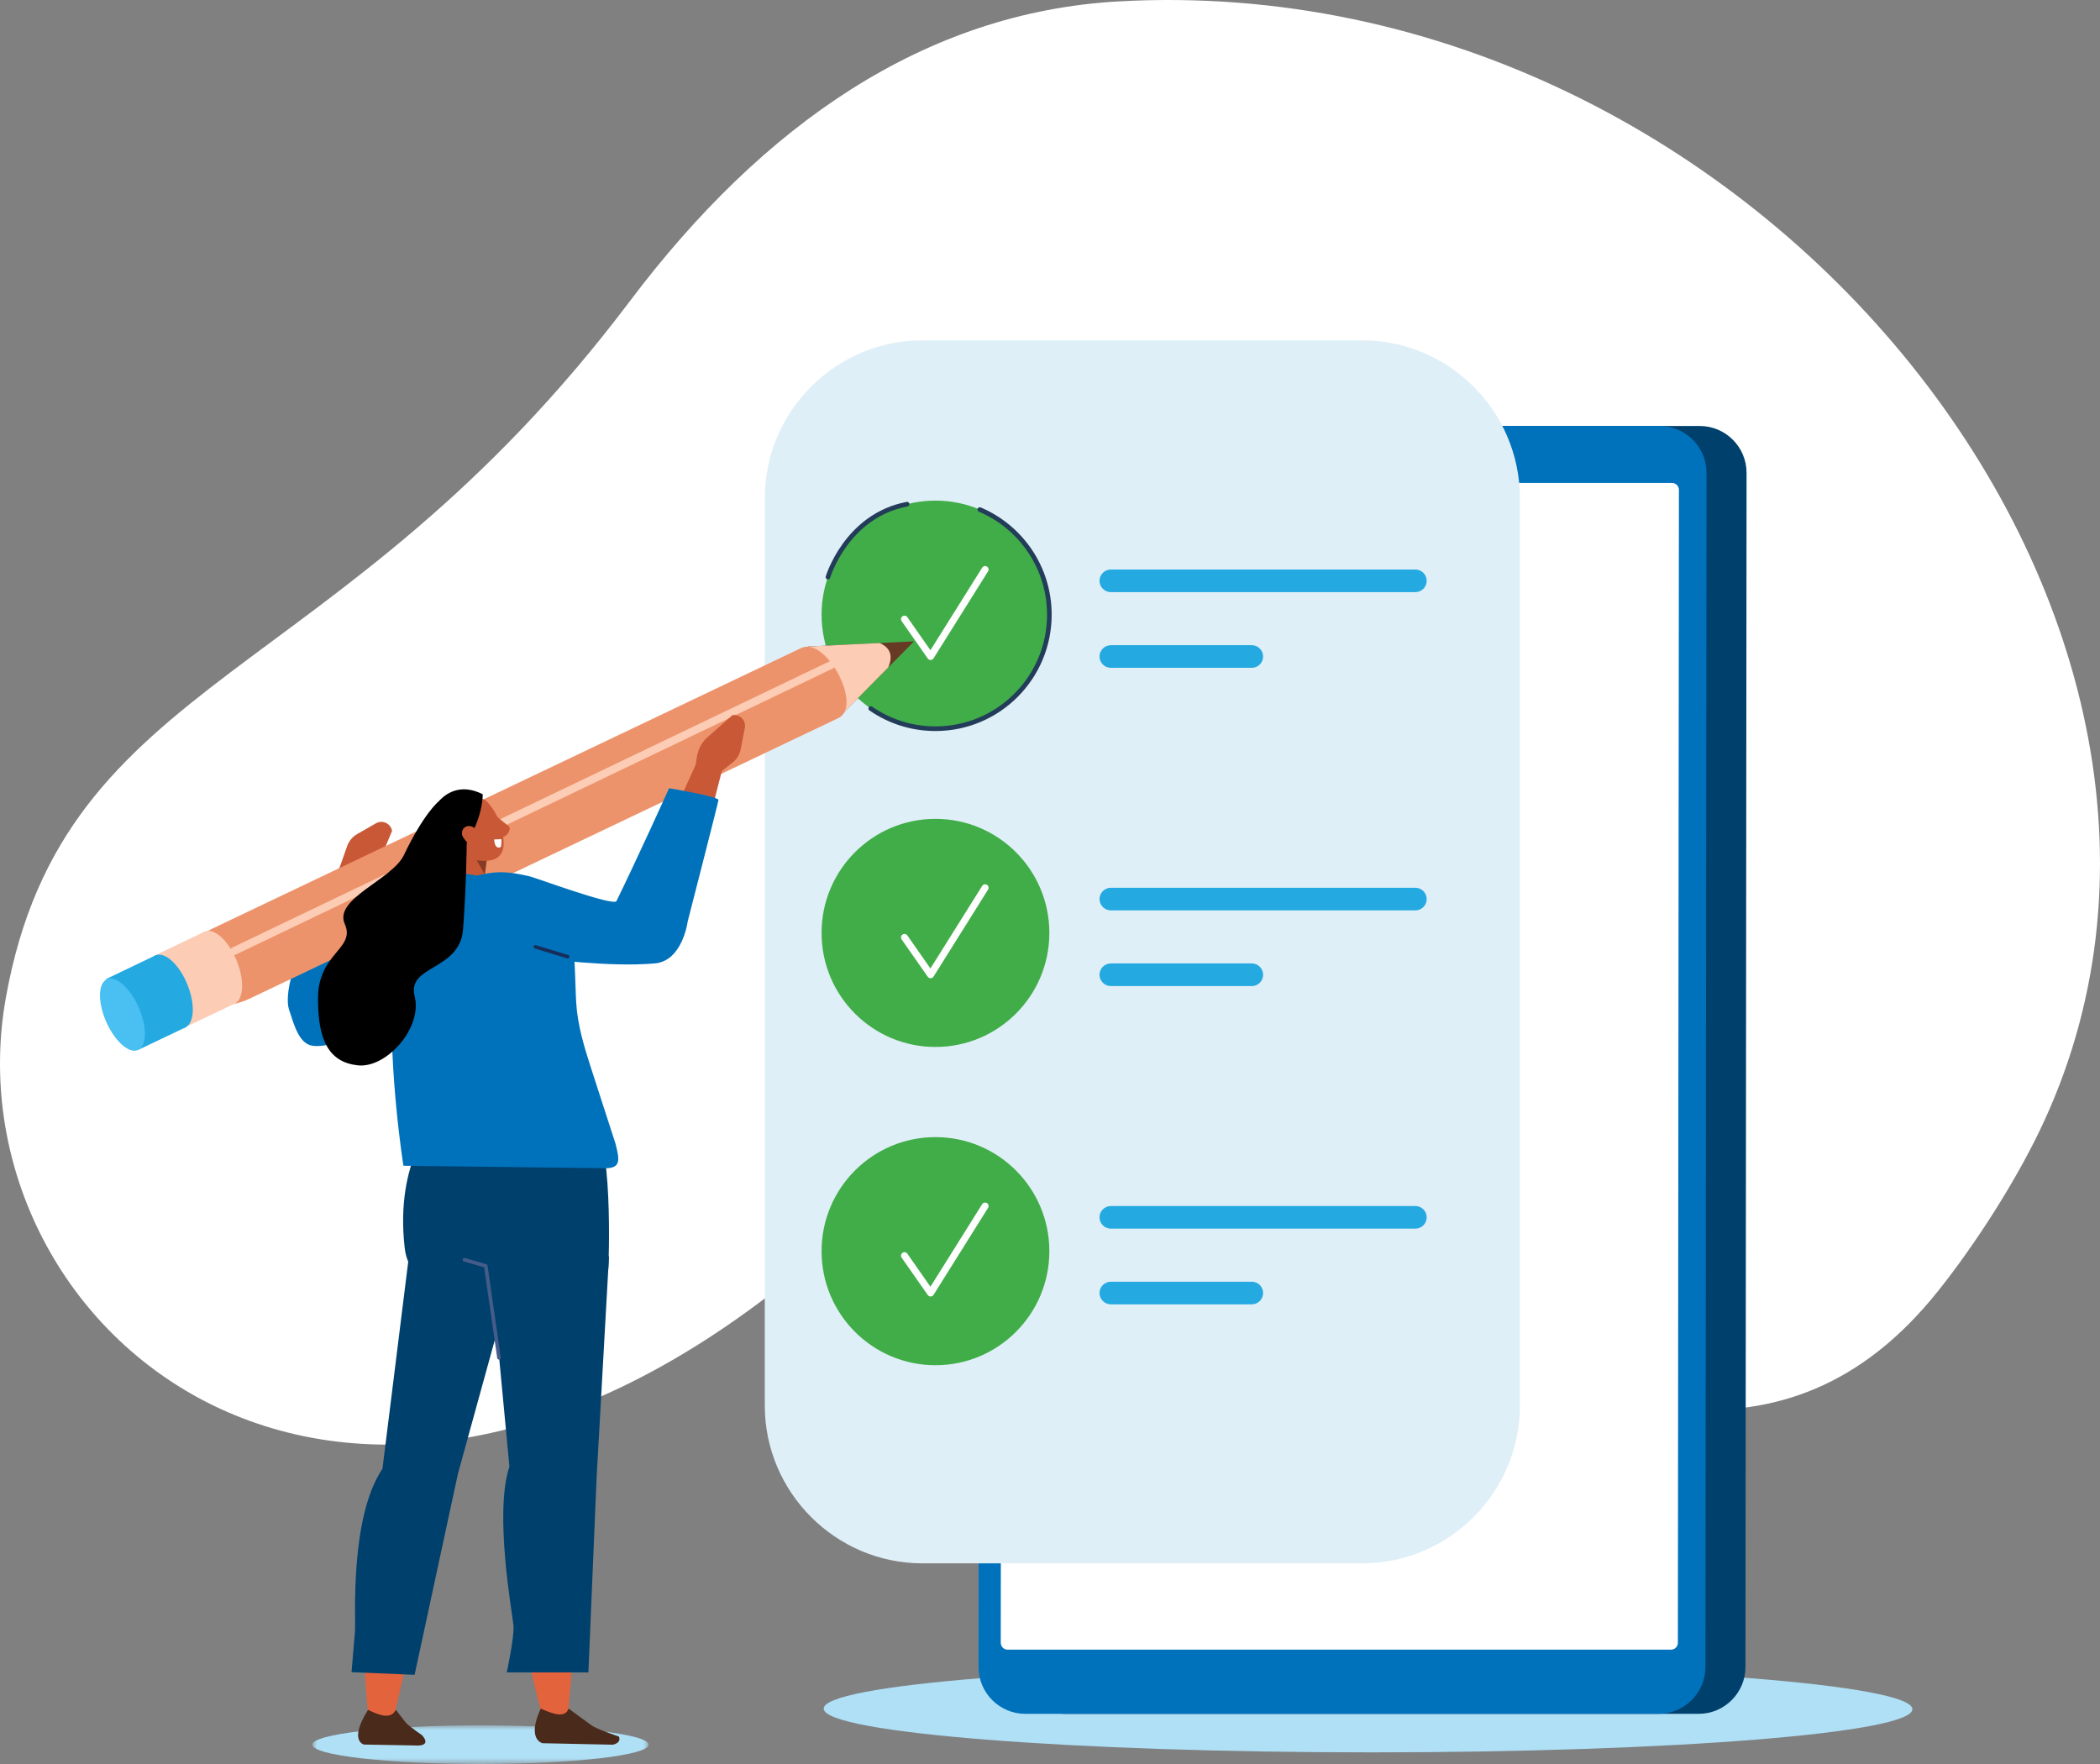 <?xml version="1.0" encoding="UTF-8"?> <svg xmlns="http://www.w3.org/2000/svg" xmlns:xlink="http://www.w3.org/1999/xlink" width="225px" height="189px" viewBox="0 0 225 189" version="1.1"><rect x="0" y="0" width="225" height="189" fill="#808080" stroke="none"/><title>F8560C9D-6762-4222-B9EF-D71FFA3843B0</title><defs><polygon id="path-1" points="0 0 36.019 0 36.019 4.139 0 4.139"></polygon></defs><g id="Page-1" stroke="none" stroke-width="1" fill="none" fill-rule="evenodd"><g id="DESIGN-3483-DESKTOP" transform="translate(-614, -6762)"><g id="Group-12-Copy-13" transform="translate(135, 6741)"><g id="Group-111" transform="translate(479, 21)"><path d="M218.457,121.306 C244.542,67.465 188.747,-3.688 119.86,0.149 C99.094,1.305 81.749,13.337 67.472,32.285 C36.202,73.783 6.908,71.955 0.633,106.865 C-5.643,141.776 35.636,177.887 86.123,135.794 C123.026,105.027 174.785,179.554 207.658,138.314 C211.809,133.108 215.884,126.618 218.457,121.306" id="Fill-1" fill="#FFFFFF"></path><path d="M204.9,183.097 C205.125,185.668 179.195,187.753 146.984,187.753 C114.773,187.753 88.478,185.668 88.253,183.097 C88.028,180.526 113.957,178.442 146.168,178.442 C178.38,178.442 204.674,180.526 204.9,183.097" id="Fill-6" fill="#AFE0F6"></path><path d="M182.002,183.626 L114.136,183.626 C111.382,183.626 109.13,181.369 109.133,178.611 L109.249,50.658 C109.251,47.9 111.507,45.643 114.261,45.643 L182.127,45.643 C184.882,45.643 187.134,47.9 187.131,50.658 L187.015,178.611 C187.013,181.369 184.757,183.626 182.002,183.626" id="Fill-8" fill="#00406C"></path><path d="M177.712,183.626 L109.847,183.626 C107.092,183.626 104.84,181.369 104.843,178.611 L104.959,50.658 C104.961,47.9 107.217,45.643 109.972,45.643 L177.838,45.643 C180.592,45.643 182.844,47.9 182.841,50.658 L182.725,178.611 C182.723,181.369 180.467,183.626 177.712,183.626" id="Fill-10" fill="#0072BC"></path><path d="M179.035,176.749 L107.96,176.749 C107.553,176.749 107.224,176.419 107.224,176.012 L107.336,52.485 C107.336,52.077 107.666,51.747 108.073,51.747 L179.148,51.747 C179.555,51.747 179.884,52.077 179.884,52.485 L179.772,176.012 C179.772,176.419 179.442,176.749 179.035,176.749" id="Fill-12" fill="#FFFFFF"></path><path d="M145.965,167.501 L98.823,167.501 C89.538,167.501 81.941,159.894 81.941,150.596 L81.941,53.37 C81.941,44.072 89.538,36.465 98.823,36.465 L145.965,36.465 C155.25,36.465 162.847,44.072 162.847,53.37 L162.847,150.596 C162.847,159.894 155.25,167.501 145.965,167.501" id="Fill-20" fill="#DFEFF7"></path><path d="M112.431,65.856 C112.431,72.605 106.968,78.076 100.228,78.076 C93.488,78.076 88.025,72.605 88.025,65.856 C88.025,59.107 93.488,53.636 100.228,53.636 C106.968,53.636 112.431,59.107 112.431,65.856" id="Fill-22" fill="#41AD49"></path><path d="M104.978,54.596 C109.358,56.451 112.431,60.794 112.431,65.856 C112.431,72.605 106.968,78.076 100.228,78.076 C97.652,78.076 95.262,77.277 93.293,75.912" id="Stroke-24" stroke="#233C59" stroke-width="0.496" stroke-linecap="round"></path><polyline id="Stroke-26" stroke="#FFFFFF" stroke-width="0.744" stroke-linecap="round" stroke-linejoin="round" points="96.908 66.336 99.706 70.34 105.547 61.019"></polyline><path d="M151.649,63.444 L119.017,63.444 C118.351,63.444 117.806,62.898 117.806,62.231 L117.806,62.231 C117.806,61.565 118.351,61.019 119.017,61.019 L151.649,61.019 C152.315,61.019 152.86,61.565 152.86,62.231 L152.86,62.231 C152.86,62.898 152.315,63.444 151.649,63.444" id="Fill-28" fill="#24A9E1"></path><path d="M134.122,71.552 L119.017,71.552 C118.35,71.552 117.806,71.007 117.806,70.34 C117.806,69.673 118.35,69.128 119.017,69.128 L134.122,69.128 C134.788,69.128 135.333,69.673 135.333,70.34 C135.333,71.007 134.788,71.552 134.122,71.552" id="Fill-30" fill="#24A9E1"></path><path d="M112.431,99.955 C112.431,106.704 106.968,112.175 100.228,112.175 C93.488,112.175 88.025,106.704 88.025,99.955 C88.025,93.206 93.488,87.735 100.228,87.735 C106.968,87.735 112.431,93.206 112.431,99.955" id="Fill-32" fill="#41AD49"></path><polyline id="Stroke-34" stroke="#FFFFFF" stroke-width="0.744" stroke-linecap="round" stroke-linejoin="round" points="96.908 100.435 99.706 104.439 105.547 95.118"></polyline><path d="M151.649,97.543 L119.017,97.543 C118.351,97.543 117.806,96.997 117.806,96.33 C117.806,95.664 118.351,95.118 119.017,95.118 L151.649,95.118 C152.315,95.118 152.86,95.664 152.86,96.33 C152.86,96.997 152.315,97.543 151.649,97.543" id="Fill-36" fill="#24A9E1"></path><path d="M134.122,105.651 L119.017,105.651 C118.35,105.651 117.806,105.106 117.806,104.439 C117.806,103.772 118.35,103.227 119.017,103.227 L134.122,103.227 C134.788,103.227 135.333,103.772 135.333,104.439 C135.333,105.106 134.788,105.651 134.122,105.651" id="Fill-38" fill="#24A9E1"></path><path d="M112.431,134.054 C112.431,140.803 106.968,146.274 100.228,146.274 C93.488,146.274 88.025,140.803 88.025,134.054 C88.025,127.305 93.488,121.834 100.228,121.834 C106.968,121.834 112.431,127.305 112.431,134.054" id="Fill-40" fill="#41AD49"></path><polyline id="Stroke-42" stroke="#FFFFFF" stroke-width="0.744" stroke-linecap="round" stroke-linejoin="round" points="96.908 134.534 99.706 138.538 105.547 129.217"></polyline><path d="M151.649,131.642 L119.017,131.642 C118.351,131.642 117.806,131.096 117.806,130.429 C117.806,129.762 118.351,129.217 119.017,129.217 L151.649,129.217 C152.315,129.217 152.86,129.762 152.86,130.429 C152.86,131.096 152.315,131.642 151.649,131.642" id="Fill-44" fill="#24A9E1"></path><path d="M134.122,139.75 L119.017,139.75 C118.35,139.75 117.806,139.205 117.806,138.538 L117.806,138.538 C117.806,137.871 118.35,137.326 119.017,137.326 L134.122,137.326 C134.788,137.326 135.333,137.871 135.333,138.538 L135.333,138.538 C135.333,139.205 134.788,139.75 134.122,139.75" id="Fill-46" fill="#24A9E1"></path><path d="M88.71,61.831 C88.71,61.831 90.671,55.256 97.188,54.018" id="Stroke-48" stroke="#233C59" stroke-width="0.496" stroke-linecap="round"></path><path d="M43.191,107.78 C43.191,107.78 36.771,112.506 33.49,112.046 C32.057,111.846 31.532,109.884 30.982,108.222 C30.274,106.081 32.21,100.97 34.427,97.164 C38.365,90.405 35.651,93.75 35.651,93.75 L41.471,97.164 L43.191,107.78 Z" id="Fill-50" fill="#0072BC"></path><path d="M36.246,93.348 L37.198,90.646 C37.388,90.106 37.767,89.652 38.265,89.367 L40.281,88.211 C40.984,87.808 41.875,88.229 42.006,89.026 L40.617,92.355 C40.311,93.089 39.7,93.723 38.91,94.128 L37.592,94.803 L36.246,93.348 Z" id="Fill-52" fill="#C95836"></path><g id="Group-12" transform="translate(53.756, 90.148) rotate(12) translate(-53.756, -90.148)translate(15, 60)"><polygon id="Fill-32" fill="#663A24" points="66.506 2.902 77.512 0 71.427 9.489"></polygon><path d="M66.506,2.902 L73.95,0.939 C75.147,1.19 75.66,1.956 75.388,3.312 L71.427,9.489 L66.506,2.902 Z" id="Fill-34" fill="#FCCCB5"></path><path d="M8.787,52.302 L8.787,52.302 C7.287,50.51 7.975,47.575 10.316,45.78 L65.832,3.214 C68.173,1.419 73.628,7.935 71.287,9.73 L15.771,52.297 C13.43,54.092 10.287,54.094 8.787,52.302" id="Fill-36" fill="#ED936B"></path><path d="M10.281,50.695 C9.011,48.764 8.748,46.742 9.692,46.178 C10.637,45.613 12.433,46.721 13.702,48.651 C14.972,50.581 15.235,52.603 14.29,53.168 C13.346,53.732 11.55,52.625 10.281,50.695" id="Fill-38" fill="#FCCCB5"></path><polygon id="Fill-40" fill="#FCCCB5" points="9.692 46.178 4.992 49.798 10.005 56.454 14.435 53.06"></polygon><path d="M5.643,54.288 C4.373,52.358 4.11,50.335 5.055,49.771 C5.999,49.207 7.795,50.314 9.064,52.244 C10.334,54.174 10.597,56.197 9.653,56.761 C8.708,57.325 6.912,56.218 5.643,54.288" id="Fill-42" fill="#24A9E1"></path><polygon id="Fill-44" fill="#24A9E1" points="5.055 49.771 0.354 53.391 5.367 60.048 9.798 56.654"></polygon><path d="M1.23,57.731 C-0.07,55.851 -0.391,53.89 0.513,53.35 C1.417,52.81 3.204,53.896 4.504,55.776 C5.804,57.655 6.125,59.617 5.221,60.157 C4.317,60.697 2.53,59.611 1.23,57.731" id="Fill-46" fill="#4AC0F2"></path><line x1="69.334" y1="4.33" x2="13.144" y2="47.609" id="Stroke-48" stroke="#FCCCB5" stroke-width="0.841" stroke-linecap="round" stroke-linejoin="round"></line></g><g id="Group-68" transform="translate(33.472, 184.861)"><mask id="mask-2" fill="white"><use xlink:href="#path-1"></use></mask><g id="Clip-67"></g><path d="M36.019,2.069 C36.019,3.212 27.956,4.139 18.009,4.139 C8.063,4.139 0,3.212 0,2.069 C0,0.926 8.063,0 18.009,0 C27.956,0 36.019,0.927 36.019,2.069" id="Fill-66" fill="#AFE0F6" mask="url(#mask-2)"></path></g><path d="M58.102,183.806 C58.102,183.806 52.745,165.129 56.395,157.64 L52.752,132.585 L65.25,131.785 L60.83,183.954 L58.102,183.806 Z" id="Fill-69" fill="#E3633D"></path><path d="M60.917,183.062 L63.289,184.792 C63.755,185.22 66.3,186.05 66.3,186.05 C66.554,186.581 66.058,186.861 65.637,186.931 L58.129,186.773 C58.129,186.773 56.395,186.413 57.933,183.066 C59.3,183.67 60.561,184.103 60.917,183.062" id="Fill-71" fill="#4A2A1A"></path><path d="M46.734,119.894 L63.115,120.002 C65.834,120.792 65.181,135.925 65.181,135.925 L55.158,137.412 C50.043,137.687 43.951,138.88 43.361,133.711 C42.278,124.229 46.734,119.894 46.734,119.894" id="Fill-73" fill="#00406C"></path><path d="M65.249,134.619 L63.924,158.303 L63.043,179.187 L54.297,179.187 C54.297,179.187 55.114,175.397 55.017,174.194 C54.921,172.992 52.907,162.119 54.581,157.135 L52.455,134.619 L65.249,134.619 Z" id="Fill-75" fill="#00406C"></path><path d="M39.472,183.944 C39.472,183.944 37.273,165.234 42.19,157.732 L45.616,137.302 L52.781,137.795 L42.175,184.093 L39.472,183.944 Z" id="Fill-77" fill="#E3633D"></path><path d="M42.413,183.198 L43.488,184.576 C43.882,185.005 45.209,185.908 45.209,185.908 C45.209,185.908 46.469,187.166 44.36,187.011 L38.998,186.916 C38.998,186.916 37.325,186.555 39.429,183.202 C40.693,183.807 41.881,184.241 42.413,183.198" id="Fill-79" fill="#4A2A1A"></path><path d="M55.382,134.975 L49.062,157.912 L44.421,179.444 L37.665,179.161 C37.665,179.161 37.926,176.018 38.033,174.813 C38.14,173.609 37.425,162.629 40.977,157.372 L43.93,133.645 L55.382,134.975 Z" id="Fill-81" fill="#00406C"></path><polyline id="Stroke-83" stroke="#455C8A" stroke-width="0.386" stroke-linecap="round" stroke-linejoin="round" points="53.463 145.476 52.045 135.634 49.765 134.975"></polyline><polygon id="Fill-85" fill="#C95836" points="52.288 91.14 51.719 95.34 47.818 93.788 49.785 89.102"></polygon><path d="M63.316,114.406 C62.587,112.154 61.895,109.858 61.741,107.495 C61.604,105.391 61.637,100.395 60.954,99.241 C59.958,97.556 55.639,97.144 53.711,95.195 C52.974,94.45 52.023,93.962 50.989,93.795 L47.925,93.299 C47.925,93.299 42.399,96.206 42.006,105.566 C41.614,114.926 43.225,124.901 43.225,124.901 L64.94,125.167 C66.534,125.132 66.39,124.257 65.942,122.52 L63.316,114.406 Z" id="Fill-87" fill="#0072BC"></path><polygon id="Fill-89" fill="#873B24" points="52.154 92.133 51.944 93.681 50.483 91.154"></polygon><path d="M51.299,85.586 C51.623,85.54 51.948,85.642 52.173,85.881 C52.742,86.483 53.822,87.905 53.957,90.137 C54.142,93.186 50.567,92.072 49.621,91.889 C48.675,91.705 45.836,86.838 48.683,86.139 C50.081,85.795 50.864,85.648 51.299,85.586" id="Fill-91" fill="#C95836"></path><path d="M48.748,91.567 C46.981,91.546 45.983,89.78 46.264,88.032 C46.354,87.471 45.887,87.544 46.072,87.197 C47.358,84.785 49.377,83.899 51.723,85.102 C51.723,85.102 51.79,88.323 49.055,91.547 L48.748,91.567 Z" id="Fill-93" fill="#000000"></path><path d="M49.794,90.015 C50.17,90.435 50.751,90.522 51.093,90.209 C51.435,89.896 51.408,89.303 51.033,88.883 C50.658,88.463 50.076,88.377 49.734,88.689 C49.392,89.002 49.419,89.596 49.794,90.015" id="Fill-95" fill="#C95836"></path><path d="M67.039,99.279 C69.656,100.207 72.346,99.474 73.763,96.581 L77.668,81.324 L74.647,81.699 L69.681,92.599 L67.039,99.279 Z" id="Fill-97" fill="#C95836"></path><path d="M76.241,83.475 L78.491,81.705 C78.941,81.351 79.249,80.847 79.359,80.283 L79.805,78 C79.961,77.204 79.277,76.494 78.48,76.625 L75.778,79.011 C75.182,79.537 74.778,80.319 74.649,81.199 L74.433,82.665 L76.241,83.475 Z" id="Fill-99" fill="#C95836"></path><path d="M71.691,84.45 C71.691,84.45 77.023,85.352 76.979,85.714 C76.935,86.076 73.682,98.724 73.682,98.724 C73.682,98.724 73.14,102.953 70.175,103.221 C65.268,103.664 58.093,102.671 58.093,102.671 C58.093,102.671 48.868,94.479 50.86,93.893 C53.298,93.174 54.867,93.465 56.743,93.893 C57.423,94.047 65.754,97.147 66.05,96.543 C68.172,92.224 71.691,84.45 71.691,84.45" id="Fill-101" fill="#0072BC"></path><path d="M46.942,85.922 C46.942,85.922 45.413,87.148 43.267,91.628 C42.005,94.261 35.737,96.286 36.937,98.991 C38.138,101.695 34.065,102.058 34.069,107.018 C34.073,111.483 35.245,113.799 38.326,114.143 C41.407,114.486 45.286,110.121 44.429,106.746 C43.572,103.371 49.263,104.045 49.612,99.581 C49.961,95.116 50.009,90.259 50.009,90.259 L46.942,85.922 Z" id="Fill-103" fill="#000000"></path><line x1="60.819" y1="102.5" x2="57.359" y2="101.447" id="Stroke-105" stroke="#172D59" stroke-width="0.378" stroke-linecap="round" stroke-linejoin="round"></line><path d="M53.161,87.393 C53.175,87.425 53.691,87.895 54.487,88.506 C54.882,88.809 54.268,89.739 53.798,89.651 C53.329,89.563 52.518,88.22 52.518,88.22 L53.161,87.393 Z" id="Fill-107" fill="#C95836"></path><path d="M53.725,89.908 L52.949,89.943 C52.949,89.943 52.962,91.037 53.62,90.769 C53.759,90.712 53.725,89.908 53.725,89.908" id="Fill-109" fill="#FFFFFF"></path></g></g></g></g></svg> 